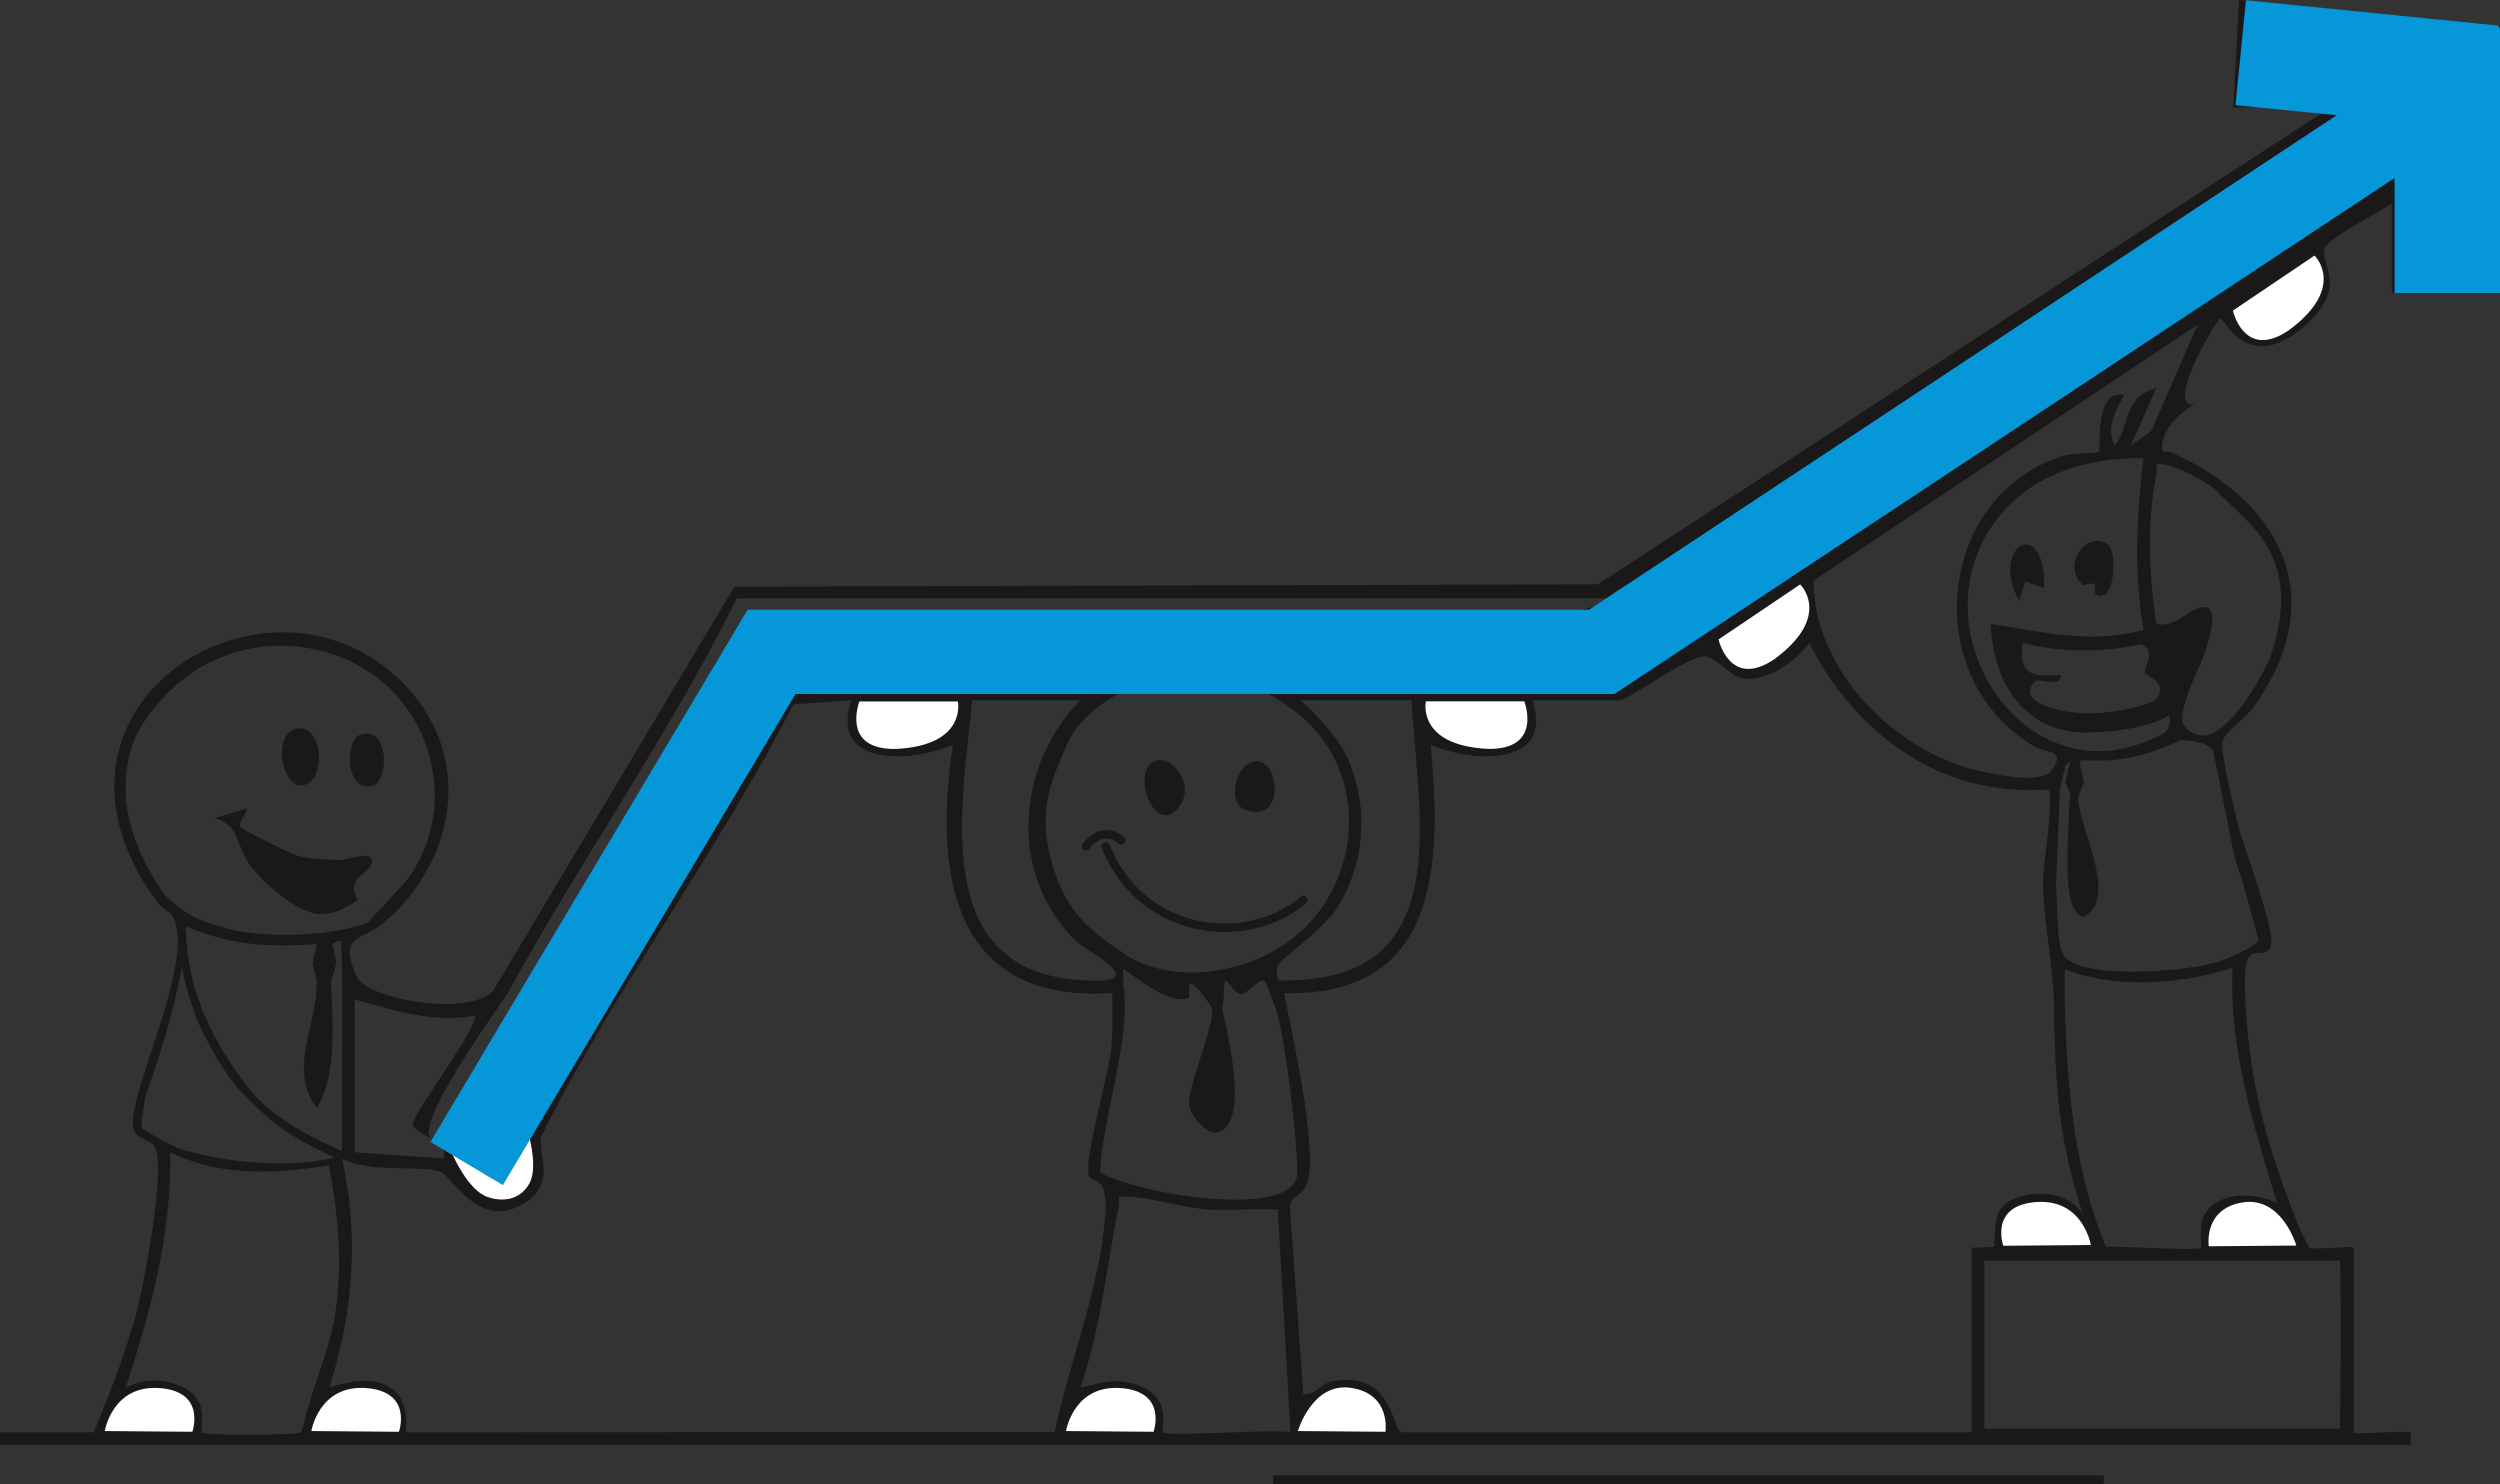 <svg xmlns="http://www.w3.org/2000/svg" xmlns:xlink="http://www.w3.org/1999/xlink" width="593" height="352" viewBox="0 0 593 352">
  <rect x="0" y="0" width="593" height="352" fill="#333333" stroke="none"/>
  <defs>
    <clipPath id="clip-path">
      <rect id="Rectangle_409" data-name="Rectangle 409" width="593" height="352" transform="translate(0.415)" fill="none"/>
    </clipPath>
  </defs>
  <g id="Group_678" data-name="Group 678" transform="translate(-7942.39 4162)">
    <g id="Group_615" data-name="Group 615" transform="translate(7941.975 -4162)">
      <g id="Group_614" data-name="Group 614" clip-path="url(#clip-path)">
        <path id="Path_921" data-name="Path 921" d="M593.415,6.047V69.466H567.745V48.326c-3.05,2.049-14.677,7.944-15.833,10.473-1.724,3.772,6.964,9.56-6.843,20.177-12.3,8.876-17.316-4.007-18.066-3.471-1,.71-13.292,21.33-6.07,20.378-3.2,2.038-6.894,5.064-7.562,9.075-.551,3.319.8,1.765,2.171,2.381,26.141,11.752,37.723,34.575,19.608,60.143-1.724,2.433-7.264,6.484-7.551,8.359-.454,2.96,2.747,15.913,3.71,19.9.9,3.706,5.429,15.779,7.238,23.519.61,2.6.867,4.8.334,5.55-2.593,3.656-6.8-3.955-5.847,13.007,1.148,20.365,5.194,34,12.315,52.248a50.668,50.668,0,0,0,2.828,5.823c.708.714,10.508-.459,10.508.066v43.789c0,.679,11.894-.5,13.582.008l.008,3.012H0v-3.02H22.649c6.6-16.12,6.484-16.682,9.143-24.831,2.31-7.08,8.332-38.188,5.2-43.117-.847-1.33-3.689-1.714-4.542-3.021-3.82-5.85,14.841-40.142,9.007-51.339-.453-.867-1.935-1.595-3.479-3.112C3.124,167.581,64.108,129.663,96.1,162.112c16.815,17.055,12.632,42.1-4.741,56.845-5.025,4.264-10.7,2.407-6.47,12.505,2.417,5.779,27.773,9.948,32.728,3.184l57.021-95.484,204.8-.559L545.885,30.24,554.61,24.6l-24.441.92L531.5,0ZM505.837,105.69l4.845-3.444L521.7,77.023,430.608,137.7c-.062,20.842,18.77,40.1,38.327,44.918,3.838.945,15.6,3.6,18.109.174,3.687-5.034-1.44-4.234-3.654-5.492-27.579-15.664-24.171-59.187,6.088-69.079,2.621-.856,8.489-.7,8.8-1.016.59-.6-1.3-14.887,6.049-13.567-1.942,3.488-4.577,8.059-2.272,12.057,3.76-5.164,2.067-11.675,9.807-13.582Zm3.024,3.03c-13.106-.275-26.45,3.621-34.728,14.355-19.761,25.619,5.661,65.611,35.922,52.532,1.924-.83,5.911-1.682,4.884-5.966,0,0-4.682,3.674-18.964,4.091s-22.732-10.444-23.35-25.74c12.442,1.952,23.524,4.778,36.2,1.466-2.248-13.833-1.61-26.929.038-40.737m3.021,39.271c4.1,1.048,7.618-3.207,10.5-3.893,5.49-1.306,1.33,9.86.34,12.469-.713,1.875-6.475,13.227-4.082,15.751,8.073,9.227,19.236-14.194,20.03-15.751,8.782-24.79-5.046-32.173-12.525-40.221-1.661-1.786-9.6-5.786-12.009-6.132-3.3-.474-1.847.447-2.215,2.291-2.368,11.85-1.752,23.6-.042,35.486m-130.618-6.047H175.155c-15.737,32.013-36.9,61.788-54.04,93.181-1.368,2.507-22.936,31.515-18.347,35.211,20.839-30.237,54.124-89.389,73.247-120.739l4.74-4.32,193.021-.254,9.769-2.312c3.77-6.139-1.518-.8-2.28-.769M363.9,166.1c5.172,15.773-13.92,14.906-24.144,10.571,2.673,28.274,2.064,59.72-34.74,58.9,2.38,12.232,5.581,26.011,6.109,38.442.462,10.855-4.343,8.537-4.762,12.1l3.186,44.565c2.994.406,3.923-2.425,6.849-3,14.619-2.867,14.25,12.066,16.548,12.066H468.088V295.96l5.354-.175v-1.231c.243-2.989.174-5.4,1.437-7.657,2.193-3.918,14.643-6.386,19.616,1.134-6.151-18.645-6.591-32.586-6.854-48.754-.174-10.765-2.39-19.539-2.641-30.14-.082-3.45,2.8-20.31,1.214-21.9-25.234,1.981-45.64-13.046-56.631-34.693-4.649,5.961-12.782,10.317-17.691,7.684-1.754-1.052-5.115-4.734-7.712-4.5-3.7.341-16.816,9.688-19.429,10.372m124.485-6.29c-.613-1.427,3.113-5.442-1.069-6.994a61.54,61.54,0,0,1-27.989-.3c-1.051,7.527,2.392,8.181,9.042,7.56.352,3.16-5.258.71-6.041,1.5-5.1,5.155,6.8,7.977,14.281,7.6s13.84-2.623,14.3-3.2c3.268-4.081-2.366-5.806-2.522-6.167m-414.631,5.3c-13.223-14.881-41.334-18.155-58.212,3.57-.417,1.157-6.26,5.957-6.191,18.666s9.042,24.613,9.042,24.613a25.608,25.608,0,0,0,13.583,7.807c4.975,2.049,22.518,3.459,34.743-.832l9.069-9.8s-5.19,6.5-8.705,6.135a3.182,3.182,0,0,1-2.669-1.8,21.5,21.5,0,0,1-5.012,2.723,13.185,13.185,0,0,1-4.961.567c-5.517-1.279-12.1-7.066-15.55-11.5-2.063-2.648-2.8-6.967-4.66-9.094a8.348,8.348,0,0,0-3.727-2.109l7.533-2.274c.548.456-2.158,3.385-1.468,4.367.432.613,11.776,6.287,13.4,6.763,2.674.781,7.092.991,9.972,1.075,1.952.056,9.528-2.928,7.565,1.373-.735,1.61-4.853,2.836-3.713,6.6,2.33,7.683,9.641.16,11.991-2.824a33.452,33.452,0,0,0,6.58-24.86,35.426,35.426,0,0,0-8.612-19.164m214.3,4.693c-12.324-10.318-26.678-12.8-41.639-5.963-5.731,2.62-11.424,7.234-13.789,12.83-3.708,8.764-8.185,16.95-1.938,32.675,2.24,5.488,5.815,10.555,14.254,15.94,10.355,8.19,27.771,6.418,39.116-1.153,18.406-12.285,21.236-39.895,4-54.328M202.33,166.114l-13.732.965c-16.38,31.927-37.8,61.3-54.806,92.805-.841,1.557-4.95,9.315-5.036,9.862-.684,4.382,3.631,11.142-4.081,15.737-11,6.553-17.079-6.893-20.052-7.662-5.671-1.469-16.437.4-23.075-2.994,4.107,18.619,2.635,36.191-3.023,54.345,10.035-3.508,19.418-1.826,18.113,10.58l153.953-.068c3.541-16.895,10.407-33.243,11.947-50.717.975-11.071-3.535-8.089-3.908-10.234-.858-4.939,4.768-23.481,5.418-30.528.39-4.22.19-8.439.2-12.65-38,2.457-42.454-28.31-37.772-58.881-10.216,4.334-29.307,5.206-24.149-10.559m54.363-.011H231.024c-2.722,27.231-10.307,66.621,29.45,66.5,11.778-.036-2.537-7.237-4.53-9.131-16.394-15.58-14.669-41.7.749-57.366m78.518,0H308.906s8.192,7.32,10.87,13.17a37.849,37.849,0,0,1-2.316,36.272c-2.884,4.512-13.449,12.238-13.9,13.279-.288.661-.621,3.728.7,3.725,41.516.613,32.7-37.553,30.948-66.446m190.3,12.6s.134-1.738-3.838-2.677-4.561-.18-4.561-.18c-14.191,6.522-21.768,3.882-23.379,4.649a21.61,21.61,0,0,0,1.014,4.85c-.075.226-.885,2.549-1.014,2.678-2.576,4.216,10.522,25.066.757,29.419,0,0-2.643-.048-3.4-6.726-.678-6,.166-19.811.371-22.374h0l-1.116-2.757,1.123-5.091-1.123,1.109-1.291,5.279-.98,23.3c.527,3.638-.047,13.5,1.842,16.375,4.05,6.153,30.211,3.816,37.053,1.436,2.84-1.036,7.785-3.245,9.226-4.841,0-.075-2.5-9.271-3.847-14.019-.3-1.071-1.788-5.359-1.886-5.741m-455.922,25.2c0-.151,1.051-4.674.975-4.659-17.218,1.422-25.049-1.978-31.035-4.165.239,13.55,4.864,24.813,13.75,36.829,5.911,7.991,13.864,12.11,23.285,16.441V258.211s.382-26.175-.192-34.745c-.053-.8-2.105.467-2.105.467l1.026,4.4-1.33,4.63s.85,11.637,0,19.081-3.4,10.693-3.4,10.693c-6.961-9.46.42-19.7,0-30.377m454.465-2.836c-12.821,4.3-29.366,4.816-39.635.349-.362,1.51-.072.955-.21,5.864.432,19.66,1.744,40.427,9.82,60.044,3.222-.272,21.722,1.006,22.482.177.281-.3-.3-4.531.319-6.444,2.279-7.079,12.321-6.861,17.787-4.127-5.472-18.32-11.429-36.327-10.564-55.862m-247.5,7.042c-3.673,2.168-11.563-3.9-15.679-6.846-.226-.168.389,3.664,0,3.521,2.167,12.491-4.585,30.179-5.48,44.865,8.475,4.722,37.818,9.823,45.207,3.528,1.958-1.667,1.65-3.742,1.554-5.987-.3-7.083-2.92-31.422-5.323-37.089-.434-1.024-1.957-6-2.631-6.013-.954-.238-3.952,3.045-5.164,3.325-2-.308-2.547-2.682-3.887-3.273-.452-.244-.174,4.259-.754,6.638,1.243,5.8,6.764,28.032-1.393,29.415-2.26.385-6.312-4.2-6.451-6.553-.27-4.6,6.015-18.9,5.464-22.862-.047-.343-4.619-7.126-5.464-5.685m-197.93,3.518V273.31l21.132,1.5a4.087,4.087,0,0,0,.08-.8c.276-3.653-7.155-4.9-7.355-7.472-.181-2.331,14.219-20.863,14.846-25.677-9.638,1.964-19.4-1.243-28.7-3.788M45,235.614c-1.219-4.47-1.357-6.273-1.437-6.149-3.006,15.99-8.755,30.429-8.776,31.079-.06.9-1.075,6.313-.7,7.1a77.866,77.866,0,0,0,8.372,4.646c10.47,3.465,26.466,5.007,37.3,2.284,0,0-8.613-4.017-12.763-7.1a84.657,84.657,0,0,1-8.755-7.882c-5.839-5.729-11.121-17.726-11.121-17.726m31.341,34.516c-12.886,2.164-25.623,2.742-37.674-3.074.338,19.448-4.622,37.642-10.57,55.869a14.845,14.845,0,0,1,14.151.184c6.069,3.464,3.227,9.6,3.953,10.389.82.888,22.518.7,23.5,0a33.206,33.206,0,0,0,1.294-4.492c1.659-6.448,5.16-14.52,6.559-22.288,2.167-12.034,1.028-24.633-1.219-36.586m197.865,63.364c1.013,1.12,26.1-.84,30.2,0L303.5,286.891c-5.516-.254-10.522.314-16.173,0-6.3-.349-13.065-2.733-19.317-3.032-3.379-.162-1.779.127-2.217,2.291-2.91,14.39-4.361,29.037-9.093,43.022,5.089-1.217,8.235-2.428,13.505-.655,8.537,2.872,5.452,10.5,6.117,11.233M471.108,298.98v39.907H555.42c.222-6.287.294-39.6,0-39.907" fill="#1a1818"/>
        <rect id="Rectangle_408" data-name="Rectangle 408" width="197" height="2" transform="translate(302.414 350)" fill="#1a1818"/>
        <path id="Path_922" data-name="Path 922" d="M48.314,114.457c5.819-.988,7.079,12.234,1.271,13.473-4.862,1.037-7.751-12.374-1.271-13.473" transform="translate(22.723 58.342)" fill="#1a1818"/>
        <path id="Path_923" data-name="Path 923" d="M187.779,131.069c-5.007,5.371-9.57-5.739-6.95-9.954,3.5-5.631,12.738,3.745,6.95,9.954" transform="translate(91.826 60.881)" fill="#1a1818"/>
        <path id="Path_924" data-name="Path 924" d="M199.818,119.608c4.9.391,6.313,14.65-2.889,11.6-5-1.656-2.366-12.021,2.889-11.6" transform="translate(99.065 60.989)" fill="#1a1818"/>
        <path id="Path_925" data-name="Path 925" d="M333.964,85.736c2.574,1.626,1.758,14.832-2.825,11.84-.227-.146.156-2.1-.353-2.393-.746-.43-2.26.519-2.713.139-4.938-4.14.524-12.977,5.892-9.585" transform="translate(166.319 43.335)" fill="#1a1818"/>
        <path id="Path_926" data-name="Path 926" d="M57.792,115.461c6.76-2.094,6.793,10.875,2.991,12.052-6.759,2.094-6.792-10.875-2.991-12.052" transform="translate(28.173 58.764)" fill="#1a1818"/>
        <path id="Path_927" data-name="Path 927" d="M324.14,95.868l-4.506-1.524-1.5,4.534c-7.062-13.1,6.283-20.634,6.008-3.011" transform="translate(161.182 43.613)" fill="#1a1818"/>
        <path id="Path_928" data-name="Path 928" d="M220.832,145.675s-7.446,7.165-20.271,6.532a29.783,29.783,0,0,1-25.9-17.7l-.68-1.546" transform="translate(88.721 67.805)" fill="none" stroke="#1a1818" stroke-linecap="round" stroke-width="2"/>
        <path id="Path_929" data-name="Path 929" d="M170.876,133.93s3.624-5.323,8.38-1.472" transform="translate(87.14 66.835)" fill="none" stroke="#1a1818" stroke-linecap="round" stroke-width="2"/>
      </g>
    </g>
    <path id="Path_1225" data-name="Path 1225" d="M8049.769-3888.082s3.611,8.374,8.192,9.977,8.333.075,10.106-3.394,0-10.257,0-10.257" fill="#fff"/>
    <path id="Path_930" data-name="Path 930" d="M5992.681-3625.01l72.345-121.38h196.932l200.964-132.932" transform="translate(2060.389 -261)" fill="none" stroke="#0597d8" stroke-width="20"/>
    <path id="Path_1219" data-name="Path 1219" d="M7967.244-3822.554l20.769.172s3.4-9.555-7.792-10.367S7967.244-3822.554,7967.244-3822.554Z" fill="#fff"/>
    <path id="Path_1226" data-name="Path 1226" d="M7967.244-3822.554l20.769.172s3.4-9.555-7.792-10.367S7967.244-3822.554,7967.244-3822.554Z" transform="translate(228)" fill="#fff"/>
    <path id="Path_1230" data-name="Path 1230" d="M7988.5-3822.554l-20.768.172s-3.4-9.555,7.792-10.367S7988.5-3822.554,7988.5-3822.554Z" transform="translate(449.84 -44.124)" fill="#fff"/>
    <path id="Path_1228" data-name="Path 1228" d="M7967.244-3832.62H7990.6s2.231,10.471-14.771,11.274C7962.754-3821.167,7967.244-3832.62,7967.244-3832.62Z" transform="translate(179 -163)" fill="#fff"/>
    <path id="Path_1229" data-name="Path 1229" d="M7989.953-3832.62H7966.6s-2.231,10.471,14.771,11.274C7994.442-3821.167,7989.953-3832.62,7989.953-3832.62Z" transform="translate(314 -163.018)" fill="#fff"/>
    <path id="Path_1232" data-name="Path 1232" d="M23.452,11.277H.1S-2.135.805,14.866,0C27.941-.176,23.452,11.277,23.452,11.277Z" transform="translate(8375.78 -4014.09) rotate(146)" fill="#fff"/>
    <path id="Path_1233" data-name="Path 1233" d="M23.452,11.277H.1S-2.135.805,14.866,0C27.941-.176,23.452,11.277,23.452,11.277Z" transform="translate(8497.78 -4092.09) rotate(146)" fill="#fff"/>
    <path id="Path_1220" data-name="Path 1220" d="M7967.244-3822.554l20.769.172s3.4-9.555-7.792-10.367S7967.244-3822.554,7967.244-3822.554Z" transform="translate(49)" fill="#fff"/>
    <path id="Path_1227" data-name="Path 1227" d="M7967.244-3822.554l20.769.172s1.384-8.892-8.014-10.4C7970.658-3834.291,7967.244-3822.554,7967.244-3822.554Z" transform="translate(283)" fill="#fff"/>
    <path id="Path_1231" data-name="Path 1231" d="M7988.083-3822.554l-20.768.172s-1.384-8.892,8.014-10.4C7984.669-3834.291,7988.083-3822.554,7988.083-3822.554Z" transform="translate(499 -44)" fill="#fff"/>
    <line id="Line_133" data-name="Line 133" x2="60" y2="6" transform="translate(8473.889 -4149.5)" fill="none" stroke="#0597d8" stroke-width="25"/>
    <line id="Line_134" data-name="Line 134" y1="63" transform="translate(8522.889 -4155.5)" fill="none" stroke="#0597d8" stroke-width="25"/>
  </g>
</svg>
